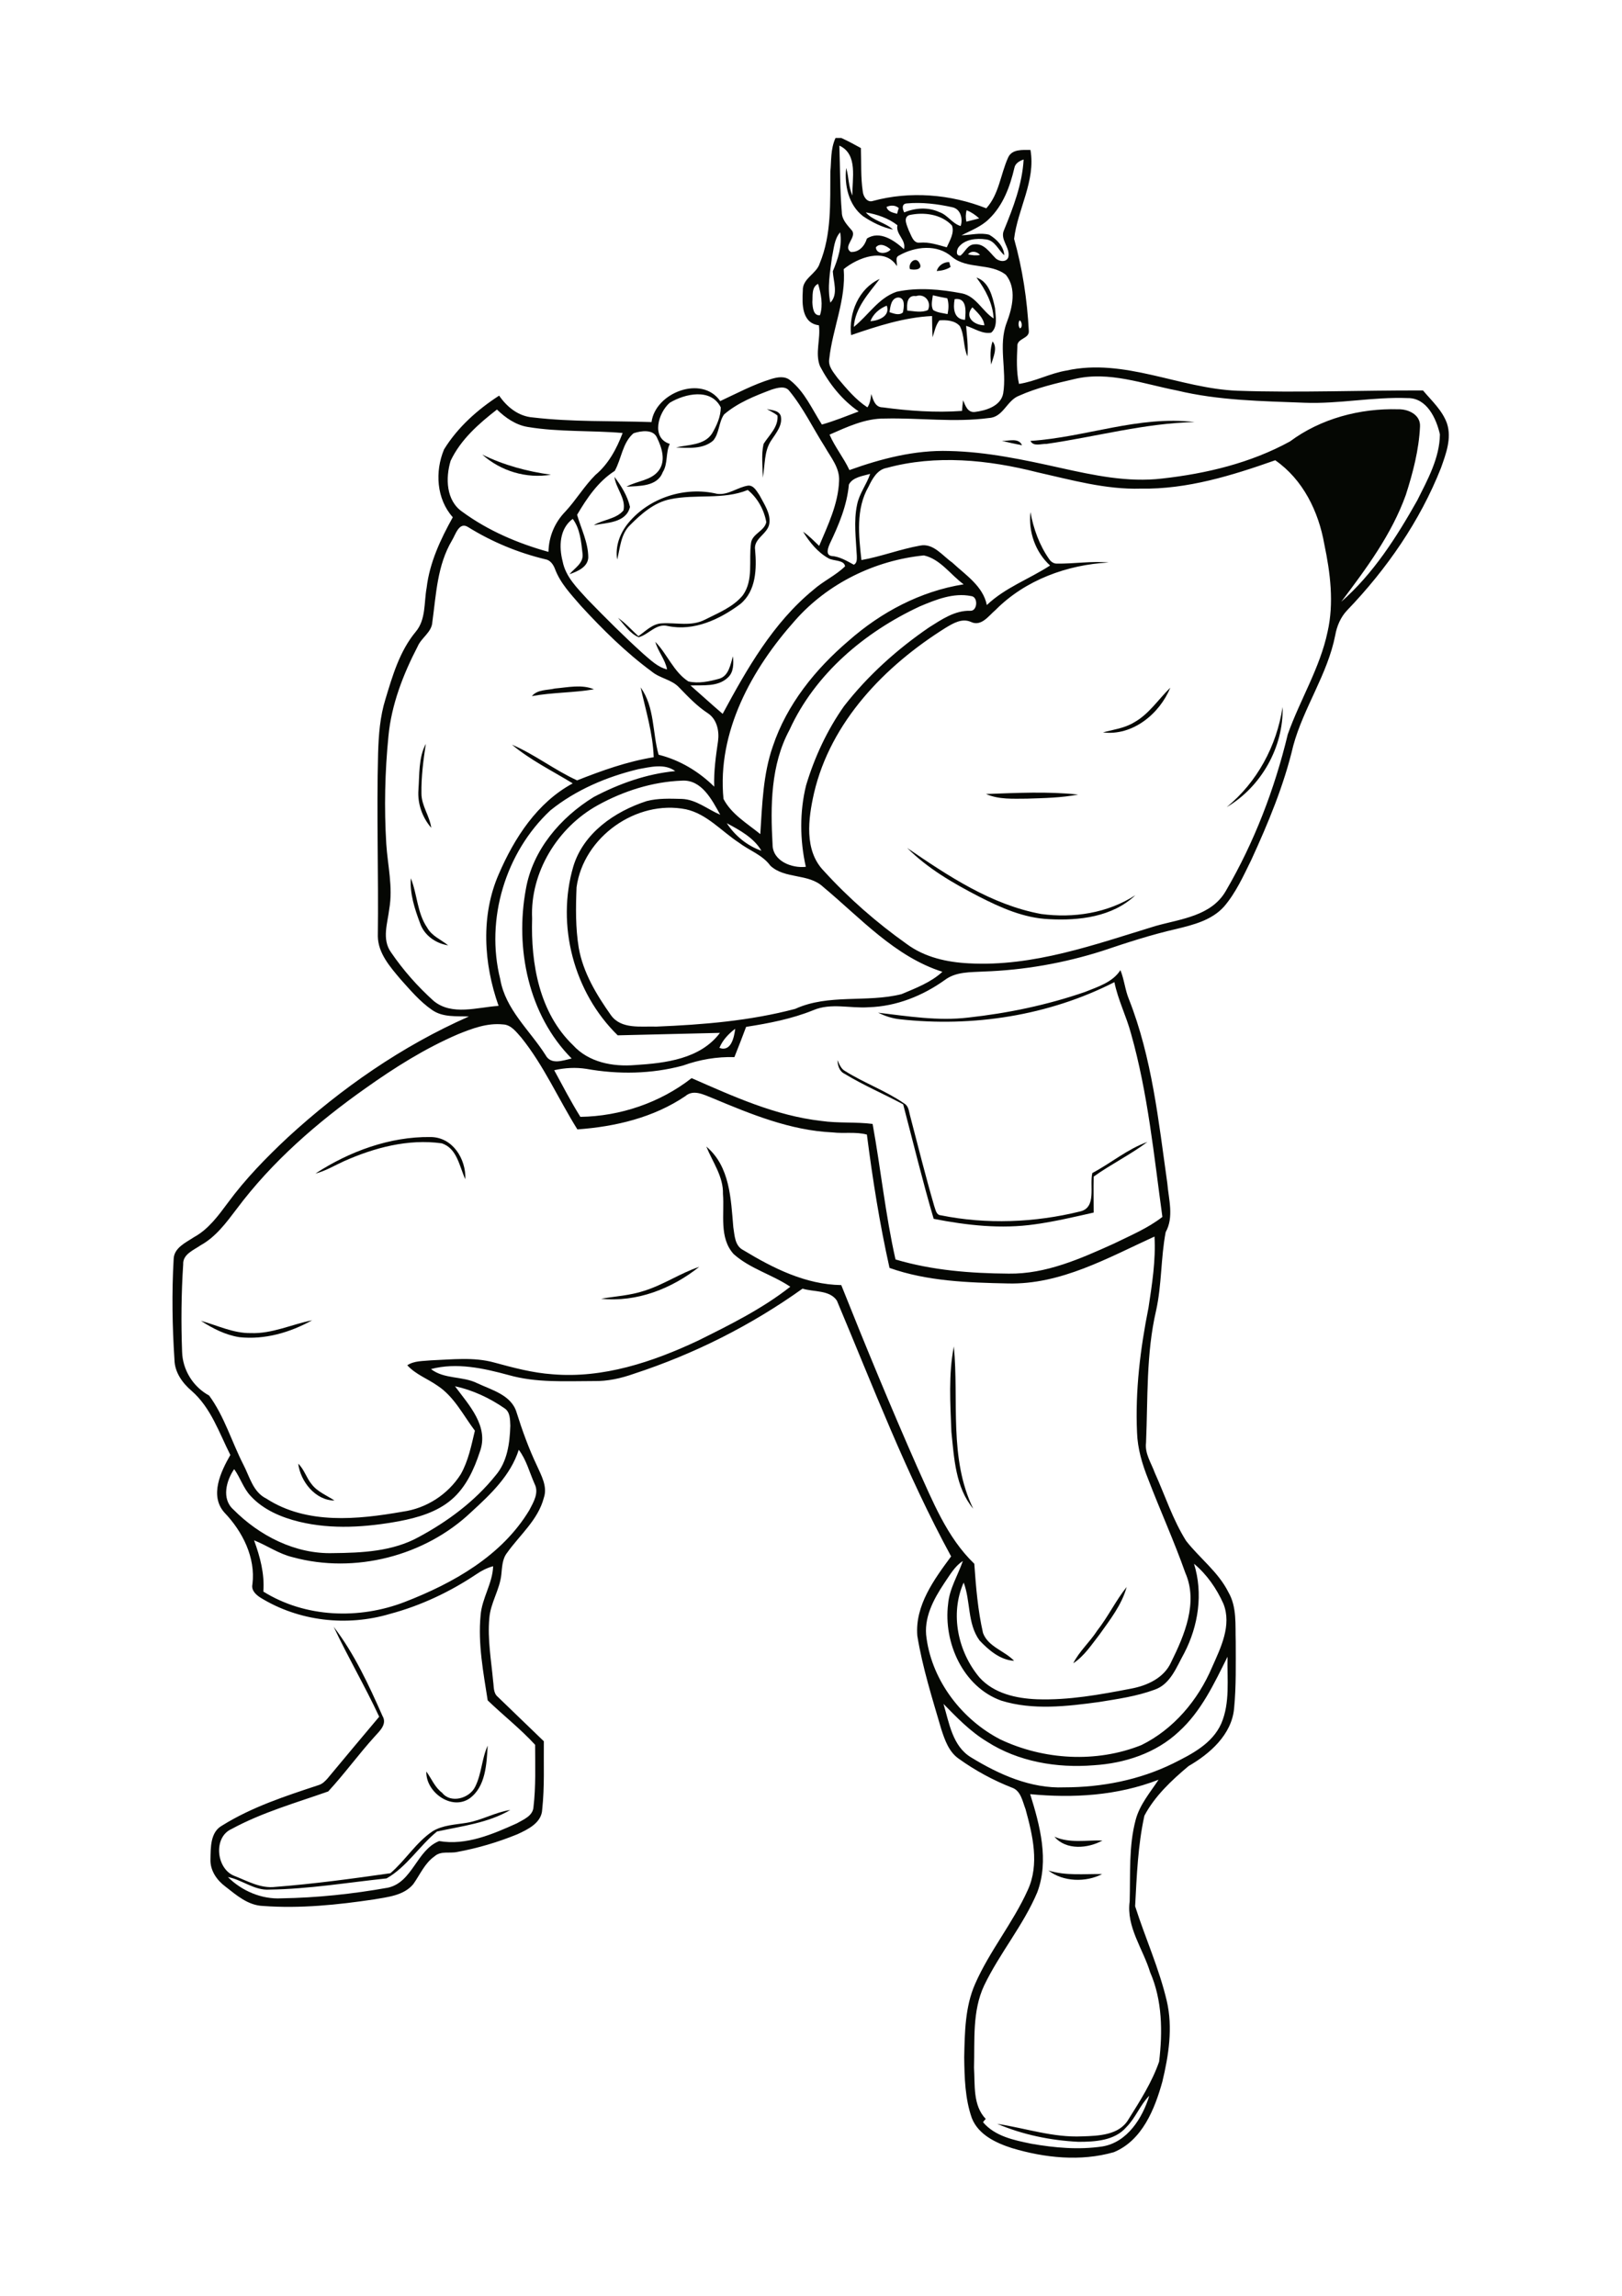<?xml version="1.0" encoding="utf-8"?>
<!-- Generator: Adobe Illustrator 21.0.2, SVG Export Plug-In . SVG Version: 6.00 Build 0)  -->
<svg version="1.1" id="Layer_1" xmlns="http://www.w3.org/2000/svg" xmlns:xlink="http://www.w3.org/1999/xlink" x="0px" y="0px"
	 viewBox="0 0 595 842" style="enable-background:new 0 0 595 842;" xml:space="preserve">
<style type="text/css">
	.st0{fill:#050703;}
</style>
<g>
	<g>
		<g>
			<path class="st0" d="M306.5,50.6h2.1c2.5,1.1,4.8,2.4,7.2,3.7c0.2,5.3-0.1,10.7,0.7,16c0.2,1.8,1.6,4.1,3.7,3.4
				c13.6-3.7,28.5-2.5,41.6,2.7c4.7-5.2,5.2-12.4,8-18.6c1.4-3.2,5.4-2.8,8.2-2.8c2,11.3-4.7,21.7-6,32.6c3.1,11,4.8,22.4,5.4,33.7
				c0.3,3-4.4,2.7-4.2,5.7c-0.2,4.6-0.4,9.3,0.6,13.8c6-0.9,11.4-3.9,17.4-4.9c21.3-4.7,41.6,6.6,62.7,7.4
				c22.7,0.8,45.4-0.2,68.1-0.1c3.2,3.8,7.1,7.3,8.8,12.1c1.8,5.5-0.4,11.2-2.2,16.3c-7.7,19.5-19.9,37.1-34.4,52.2
				c-2.4,2.5-3.8,5.8-4.4,9.2c-2.8,14.3-11.6,26.5-15.4,40.5c-3.4,14.5-9.2,28.4-15.4,41.9c-2.9,5.9-5.7,12.1-10,17.1
				c-4.5,5-11.3,6.7-17.5,8.2c-9.2,2.1-18.1,5-27,8c-14.1,4.5-28.8,7.1-43.6,7.6c-4.9,0.3-10.2,0-14.3,3.1
				c-8.1,5.8-17.8,9.7-27.9,10c-6.8,0.5-13.9-1.7-20.4,1.1c-7.9,3.2-16.3,4.8-24.6,6.1c-1.4,3.7-2.8,7.4-4.3,11.1
				c-6.4-0.2-12.8,0.9-18.9,3.1c-11.5,3.1-23.7,3.3-35.4,1.2c-3.9-0.6-7.9-0.4-11.8,0.5c3.1,5.7,6.1,11.5,9.6,17.1
				c14.6-0.2,29.3-5.2,40.8-14.2c15.3,6.7,30.8,13.8,47.6,15.7c6.2,0.9,12.6,0.3,18.8,1.1c3,16.5,4.7,33.3,8.4,49.7
				c13.4,4,27.6,5.1,41.5,5.2c13.7,0.2,26.4-5.5,38.6-11c6.1-3,12.4-5.6,17.8-9.8c-3.1-22.5-5.3-45.3-11.5-67.2
				c-1.7-6.4-4.8-12.4-6.1-18.9c-24.1,12.3-52,16.6-78.8,13.6c-2.8-0.3-5.4-1.2-7.9-2.4c10.9,1.3,22,3.1,33,1.8
				c14.6-1.6,29-4.6,42.9-9.4c4.7-1.9,10.1-3.5,13-8c1.4,3.4,1.7,7.2,3.1,10.6c8.5,21.5,10.9,44.8,14.1,67.5c0.5,6,2.5,12.4-0.6,18
				c-1.8,9.5-1.4,19.2-3.5,28.7c-3.7,15.9-3,32.3-3.7,48.5c-0.5,4,1.9,7.4,3.2,11c3.8,8.4,6.6,17.2,11.5,25
				c5,6.4,11.8,11.4,15.5,18.8c3.2,5.5,2.5,12,2.7,18.1c0,8.2,0.2,16.4-0.6,24.6c-0.9,9.6-8.9,16.6-16.7,21.1
				c-6.2,5.2-12.4,11-16.2,18.2c-2.4,10.9-2.8,22.1-3.4,33.2c3.7,11.6,8.8,22.8,11.6,34.7c2.3,9.8,0.7,20-1.6,29.6
				c-2.8,10.1-7.4,21.6-17.8,25.9c-12.2,3.5-25.4,2.1-37.4-1.5c-5.9-1.9-12.3-4.9-14.7-11c-2.5-7.1-2.7-14.8-2.8-22.3
				c0.2-9.1,0.3-18.5,4-26.9c5.3-12.1,13.9-22.4,19.3-34.4c4.4-9.5,1.8-20.2-0.8-29.7c-1.1-2.8-1.7-6.8-5-7.9
				c-6.9-2.7-13.5-6.3-19.5-10.6c-3.6-2.5-5.1-6.8-6.4-10.8c-3.3-11.3-6.9-22.6-8.8-34.3c-0.9-11.1,6.2-20.7,12.4-29.1
				c-16.4-30.1-28.6-62.2-41.9-93.8c-2.7-4-8.5-3.1-12.6-4.4c-18.9,13.5-39.8,24-61.8,31.2c-4.8,1.7-9.7,2.8-14.8,2.7
				c-10.4,0-21,0.7-31.2-2.2c-9.2-2.5-19.1-4.7-28.5-2.2c4.9,3.8,11.6,2.5,17,5.2c5.3,2.5,12.5,4.3,14.4,10.7
				c2.1,6.7,4.5,13.3,7.5,19.6c1.6,3.6,3.9,7.6,2.5,11.7c-2.1,8.1-8.8,13.6-13.5,20.2c-1.8,2.3-1.8,5.3-2.1,8
				c-0.6,5.6-4,10.4-4.4,16c-0.7,7.7,0.7,15.4,1.4,23.1c0.3,1.9,0,4.3,1.7,5.7c5.6,5.4,11.3,10.9,16.9,16.3
				c-0.1,8.3,0.3,16.7-0.6,25c-0.2,4.9-5.2,7.3-9.1,9.1c-7.1,2.9-14.5,5.1-22.1,6.5c-2.7,0.6-6-0.5-8.3,1.6
				c-3.6,2.5-5.3,6.7-7.8,10.2c-3.5,4.2-9.3,4.7-14.4,5.6c-13.4,2-27.1,3.4-40.7,2.4c-5.5-0.2-9.7-3.9-13.8-7.1
				c-3.1-2.3-5.6-5.8-5.5-9.9c0.1-4.4-0.1-10.1,4.3-12.5c10.9-6.8,23.2-10.8,35.3-14.8c1.4-0.4,2.4-1.4,3.3-2.4
				c6.3-7.6,12.7-15.2,19-22.7c-5.2-11.2-11.5-21.9-16.7-33c7.6,9.9,12.9,21.4,17.9,32.7c1.8,3-1,5.5-2.8,7.5
				c-5.9,6.5-11.1,13.7-17.1,20.2c-11.9,4.2-24.3,7.7-35.5,13.8c-6.7,3-5.6,14.4,0.9,17.1c4.9,1.9,9.8,4.8,15.3,4.1
				c14.1-1.1,28.1-3,42.1-5c5.5-4.7,9.4-11.3,15.5-15.4c3.8-2.3,8.3-2.4,12.5-3.1c5.5-0.9,10.5-3.9,16-4.7
				c-8.2,4.8-17.8,5.9-26.9,7.9c-6.5,5.3-11.1,13-18.5,17.2c-14.3,1.5-28.5,3.9-42.9,4.1c-5.6,0.4-10-3.6-15.3-4.6
				c5.1,5.1,12.4,8.2,19.6,7.8c13.1-0.2,26.2-1.6,39.1-3.9c9.1-2,10.5-13.8,18.8-17.1c9.9,1.7,19.6-2.5,28.5-6.5
				c2.4-1.4,5.9-2.7,6.1-6c0.9-7.5,0.6-15.2,0.6-22.8c-5.4-5.9-11.7-10.8-17.4-16.3c-1.6-10.3-3.6-20.7-2.6-31.2
				c0.5-6.3,4.4-11.7,4.6-18c-2.2,0.6-4.2,1.6-6.1,2.9c-9.7,6.5-20.5,11.6-31.8,14.6c-15.8,4.7-33.4,2.7-47.5-6
				c-1.7-1.1-3.4-2.7-2.9-4.9c1.2-9.8-3.6-19.3-10.3-26.3c-5.5-6.2-1.3-15,2.2-21.1c-4.1-8.1-7.1-17.3-14.2-23.5
				c-3.4-2.9-6.2-6.8-6.3-11.4c-0.8-12.3-1-24.6-0.3-36.9c0.1-4.2,4.5-6.1,7.5-8.1c5.3-2.9,8.9-7.9,12.4-12.6
				c6.4-8.7,14-16.5,21.9-23.9c19.7-18.1,42-33.6,66.5-44.4c-4.5-0.2-9.5,0.4-13.5-2.4c-4.5-3.1-8-7.3-11.6-11.3
				c-3.8-4.5-8.2-9.5-8.3-15.7c0.3-22.4-0.5-44.8,0.1-67.2c0.2-6.7,0.7-13.4,2.7-19.8c2.6-8.6,5.2-17.6,11.1-24.7
				c3.8-4.5,3-10.7,4-16.1c1.1-9.3,5.1-17.8,9.6-25.9c-6-6.7-6.6-16.8-3.2-24.9c5-8.1,12.3-14.6,20.2-19.7c2.9,4.2,7.1,7.6,12.4,8
				c14.4,1.7,29,1.2,43.5,1.7c1.4-10.8,18.5-17.4,25.2-7.7c6.2-2.9,12.2-6.1,18.7-8.1c2.3-0.7,5-1.2,7,0.5c5.3,4.2,8,10.6,11.6,16.2
				c4.6-1.3,9-3.1,13.5-4.8c-6.1-4.2-10.8-10.1-14.2-16.6c-1.9-4.8,0.3-10-0.4-15c-6.3-0.8-6.2-7.8-5.9-12.7c-0.2-4.5,5-6.1,6.2-10
				c4.4-10.6,3.8-22.4,3.9-33.7C305,59.2,304.6,54.7,306.5,50.6z M307.9,53.4c0.3,8.1,0.2,16.3,0.9,24.4c0,2.7,1.9,4.6,3.5,6.5
				c2.5,2.5-3.4,6-0.2,8.1c3,0.2,5.1-2.2,5.9-4.9c4.7-3.1,10.1,0.7,13.6,3.9c0.9-3.5-3.1-5.4-2.4-8.8c-3.3-2.6-7.5-4-11.6-4.7
				c2.7,3.1,7,3.6,10,6.3c-4-0.8-7.7-2.7-11-4.9c-5.3-4.1-6.9-11.3-6.2-17.7c1,3.3,0.8,6.9,2.3,10.1
				C312.5,65.7,314.9,56.6,307.9,53.4z M372.1,61.6c-1.6,6.8-4.1,13.7-9.3,18.7c-2.8,2.8-6.6,4.2-10.1,6c3.4-0.1,6.9-1.1,10.2-0.2
				c2.7,1.6,5.3,4.2,5.5,7.5c-2.2-1.9-3.4-5.4-6.7-5.8c-3.5-0.5-7.8-0.1-10.1,2.9c-0.7,1-1.1,3.3,0.8,3c1.7-1.4,2.6-4.1,5.2-4.1
				c3.4-0.3,5.4,2.9,7.5,5c1.2,1.3,4.1,1.8,4.8-0.3c0.8-3.5-3.2-6.4-1.6-9.9c3.4-8.3,6.7-16.9,7.2-25.9
				C374,59,372.4,59.9,372.1,61.6z M332.7,74.6c-2,0.1-1.7,2-1,3.3c4.1-1.7,8.8-2,12.9-0.1c3,1,4.7,4.2,7.8,5.1
				c0.9-2.6,0-6.3-3.1-6.9C343.9,74.8,338.2,74.1,332.7,74.6z M325.2,75.9c0.5,1.8,2.4,2.1,3.9,2.5c0.1-0.5,0.4-1.6,0.6-2.1
				C328.4,75.2,326.7,75.2,325.2,75.9z M354.6,77.1c-0.4,1.4-0.4,2.8-0.1,4.2c1.6-0.4,3.1-0.8,4.7-1.2
				C357.8,78.8,356.3,77.8,354.6,77.1z M333.5,78.9c-2.4,1-0.7,3.9-0.1,5.7c0.9,1.7,1.6,4.7,4,4.4c3.4-0.3,6.6,0.8,9.9,1.7
				c1.1-2.5,2.9-5.3,1.9-8C345.3,78.5,338.8,77.7,333.5,78.9z M305.2,94.3c-0.7,5.5-1.8,11.2-0.6,16.7c3-3.1,1.1-7.7,0.9-11.5
				c1.9-4.5,3.5-9.4,2.7-14.3C306,87.7,305.9,91.2,305.2,94.3z M321.3,90.7c0.1,2.7,4.1,2.5,5.4,0.8
				C325.3,90.2,322.8,88.9,321.3,90.7z M329.8,93.7c-1.6,0.7-0.6,2.6-0.8,3.9c-4.4-7.1-14.5-3-19.5,1.1c0.9,11.2-4.1,21.8-5.3,32.9
				c-0.5,2.8,1.6,5,3.1,7.1c3.3,3.9,6.6,7.9,10.9,10.7c1-1.5,1.2-3.2,1.4-4.9c0.7,2.1,1.4,4.9,4.2,4.9c9.6,1.3,19.4,2,29.1,1.3
				c0.1-1.3,0.2-2.6,0.4-3.9c0.8,1.9,1.6,4.5,4.2,4.3c4.1-0.5,9.6-2.1,10.5-6.8c1.4-8.6-1.9-17.6,1.3-26c2.1-5.5,3.7-12.5-0.3-17.5
				c-5.7-4.5-14.1-1.9-19.8-6.6C343.8,89.4,335.6,90.4,329.8,93.7z M355.1,93.3c1.4,0.3,2.9,0.5,4.4,0.2
				C358.4,92.2,356.3,91.8,355.1,93.3z M298,110.8c0.1,1.8,0.3,5.1,2.8,4.8c1.2-3.8,0.4-7.8-0.7-11.5
				C297.6,105.3,298.2,108.6,298,110.8z M374,117.5c-0.5,0.8-0.5,2.1,0.1,2.9C375.2,120.3,374.9,117.7,374,117.5z M394.2,139
				c-6.9,1.6-13.8,3.2-20.3,6.1c-4.6,1.7-5.8,7.9-11.1,8.2c-12.7,1.7-25.5-0.1-38.2,0.2c-7.2-0.1-13.9,3.1-20.3,5.9
				c2,4.6,5.2,8.5,7.3,13c11.7-4.2,24-7.4,36.6-7c13.8,0.3,27.3,3.2,40.8,6.2c12.2,2.7,24.7,5.4,37.3,3.9
				c16.2-1.8,32.5-5.7,46.9-13.6c11.3-8.4,25.7-12.2,39.7-11.8c3.7-0.1,8.3,2,8,6.4c-0.4,8.5-2.6,16.9-5.2,25
				c-5.2,14.5-14.5,27-23.7,39.2c11.7-10.2,20.3-23.7,27.9-37.2c3.8-7.6,8.2-15.5,8.3-24.2c-1.3-5.8-4.8-13.4-11.8-13.3
				c-12.7-0.5-25.2,2.2-37.9,1.7c-15.6-0.6-31.5-0.8-46.8-4.5C419.3,140.8,406.8,136,394.2,139z M283,142.9
				c-6.1,2.3-12.4,4.8-17.4,9.1c-2,2.9-1.7,6.9-4,9.6c-3.7,3.2-9.1,2.7-13.6,2.5c4.5-1.1,10.3-0.7,13.2-5.1c1.7-2.9,3.2-6.2,3.2-9.6
				c-3.6-7.2-13.2-5-18.7-1.7c-4.2,3.6-7,12.9,0,15.1c-1.6,3.3-0.6,7.2-2.6,10.4c-2,5.3-8.6,5-13.3,5.3c3.9-2.2,9.1-2.2,11.9-6
				c2.6-3.6,1.1-8.3-0.7-12c-1.4-3.2-5.9-2.5-8.6-1.6c-4.1,3.5-4.4,9.4-6.9,13.8c-6.1,3.9-10.2,10-13.8,16.1
				c1.5,5.2,4.1,10.2,4.1,15.7c-0.2,3.5-4,5.1-6.9,6.1c1.9-2.3,5.2-4,4.8-7.5c-0.5-4.4-0.9-9.2-3.6-12.8c-4.9,3.6-5.1,10.2-3.7,15.6
				c1.1,5.7,5.4,9.8,9.1,13.9c6.7,6.9,13.5,13.7,20.6,20.1c2.6,2.2,5.2,4.8,8.6,5.6c-0.7-3.7-3.3-6.5-4.3-10.1
				c4.4,4.5,6.7,11,12.1,14.5c3.7,0.9,7.8,0,11.4-1c3.5-1.1,4-5.2,5-8.2c0.2,2.7,0.3,5.8-1.9,7.8c-3.7,3.5-9.1,2.7-13.7,2.9
				c3.9,3.4,7.8,7,11.8,10.4c8.9-16.5,18.5-33.4,33.3-45.5c3.6-3.2,8.1-5.2,11.6-8.6c-0.3-2.4-4.2-1.9-6-2.9c-4-2.2-7-5.9-9.4-9.8
				c2.2,1.5,4,3.4,5.9,5.2c3.2-7.6,7-15.4,7.3-23.8c0.3-4.8-3-8.6-5.2-12.5c-4.4-6.9-7.9-14.3-13.1-20.6
				C288,141.4,285.2,142.2,283,142.9z M182.3,150.2c-6.7,5.2-13.3,11-17,18.8c-1.9,6.3-1.7,14.6,4.3,18.7
				c9.4,6.9,20.4,11.6,31.6,14.7c0.1-5.6,2.3-10.8,6.2-14.8c3.9-4.2,6.9-9.3,11-13.4c4.8-4,7.8-9.6,10-15.4
				c-11.6-1-23.2-0.3-34.7-2.2C189.2,155.9,185.4,153.2,182.3,150.2z M325.3,171.6c-3.5,0.6-5.3,4-6.7,6.9c-4.7,8.1-3.6,18-2.6,26.9
				c7.3-1.3,14.2-4,21.5-5.3c4.9-1,8.2,3.7,11.8,6.2c4.8,4.5,11.3,8.6,12.7,15.6c6.7-6.4,15.5-9.5,23.2-14.5
				c-5.4-4.9-8-12.4-7.2-19.6c1.1,6.1,3.3,12.2,6.9,17.3c0.6,0.9,1.6,1.6,2.7,1.6c6.4,0.1,12.7-1,19.1-0.4
				c-15.2,0.8-30.6,6.4-41.5,17.4c-2.5,2.1-5.2,6.2-9,4.4c-3.3-1.5-6.6,0.5-9.4,2.2c-22.2,13.9-42.1,34.4-48.2,60.6
				c-2.1,9.3-3.7,21,3.6,28.5c9.1,10,19.4,19,30.4,26.8c6.6,4.9,14.8,6.7,22.8,7.1c23.7,1.3,46.2-6.9,68.5-13.7
				c9.2-2.6,20.5-3.6,25.8-12.9c10.4-17.8,17.9-37.4,22.7-57.4c4.5-12.7,11.8-24.3,14.6-37.6c2.4-10.6,1-21.6-1.2-32.1
				c-2.1-12-7.8-23.7-18-30.8c-15.9,5.6-32.3,10.7-49.3,10.4c-12.9,0.4-25.5-3.2-38-6C362.4,168.6,343.3,166.7,325.3,171.6z
				 M311.4,177.7c-0.7,7.7-3.7,14.8-7,21.7c-0.6,1.4-1.7,4.1,0.6,4.5c3,0.2,5.6,1.8,8.2,3.2c1.3-0.6,1.1-2.2,1.1-3.3
				c-0.3-6.2-1.2-12.6,0.1-18.7c0.8-4.1,3.5-7.4,4.8-11.3C316.4,174.6,312.8,175,311.4,177.7z M165.8,198.2
				c-5.4,9.1-5.8,19.7-7.2,29.9c-0.2,3.8-4,5.7-5.4,9c-5.3,10.2-9.6,21.3-10.7,32.8c-1.3,13.1-1.6,26.4-0.8,39.6
				c0.5,7.9,2.5,15.8,1.1,23.8c-0.6,5.2-2.8,11.1,0.6,15.9c4.5,6.6,9.8,12.6,15.7,17.9c6.7,5.5,16,2.3,23.8,1.8
				c-5.5-15.5-6.6-33.2,0.1-48.4c5.7-13.2,14.1-26.2,27.1-33.2c-7.5-4.6-15.5-8.5-22.3-14.2c8.4,3.6,15.6,9.3,23.9,13.1
				c9.1-3.6,18.3-6.9,28.1-8.5c-0.3-8.7-2.9-17.1-4.8-25.6c5.2,7.2,4.3,16.6,6.6,24.7c7.7,1.9,14.7,6.1,20.4,11.7
				c-0.2-5.6,0.6-11.2,1.4-16.7c0.5-3.7-0.4-8-3.7-10.2c-4-2.6-7.3-6.1-10.6-9.5c-2.7-2.9-7-3.3-10-5.8c-9.5-7-18-15.4-26-24.1
				c-3.6-4.2-7.5-8.2-9.5-13.5c-0.6-1.6-1.7-3.3-3.6-3.6c-10-2.4-19.6-6.4-28.3-11.8C168.4,191.2,167.1,196.1,165.8,198.2z
				 M291.7,227.5c-15.9,17.8-28.7,40.9-26.3,65.5c2.9,5.6,8.7,9,13.5,12.9c0.7-10.8,1-21.9,4.6-32.2c5.1-15.3,15.6-28.3,27.8-38.7
				c11.9-10.5,26.4-18.2,42.2-20.7c-4.8-3.5-8.6-9.3-14.6-10.6C321,205.5,303.7,213.9,291.7,227.5z M337.4,222.4
				c-20.2,9.4-38.4,24.7-47.8,45.3c-6.9,12.8-7,27.9-6.2,42c0,6.1,7.1,8.8,12.2,8.2c-2.2-9.8-2.3-20.2,0.1-29.9
				c3.1-10.3,7.7-20.2,13.9-29c8.7-11.2,19.5-20.9,31.2-28.9c4.6-2.9,9.5-6.3,15.2-6.1c2.6,0.1,2.9-5.2,0.2-5.4
				C349.8,217.3,343.3,219.9,337.4,222.4z M234.1,282.1c-11.6,2.8-22.9,7.6-32.2,15.1c-16.5,15.4-23.9,40-18.4,61.9
				c1.9,11.1,10.8,18.7,16.6,27.8c2,3.8,6.4,2,9.6,1.3c-15.9-16-20.8-40.4-16.8-62.1c2.5-14.4,12.7-26.3,24.9-33.8
				c9.3-4.9,19.4-8.5,29.9-9.5C243.8,279.9,238.5,281.3,234.1,282.1z M219.3,295.3c-14.7,8.1-24.9,24.6-24.1,41.6
				c-0.5,16.5,2.6,34.5,15,46.4c5.7,6.3,14.6,8,22.8,7.3c11.1-0.7,23.9-2.2,31.1-11.8c-12.5,0.3-25,0.6-37.5,0.9
				c-16.1-15.7-22.6-40.4-16.3-61.9c3.7-12.3,15.2-20.2,26.9-24c4.2-1.1,8.6-0.9,12.9-0.8c5.3,0.2,9.4,3.8,14.1,5.8
				c-3-5.4-6.8-13-14.1-12.5C239.4,286.7,228.7,290.1,219.3,295.3z M211.5,325.4c-0.3,7.4-0.4,14.9,0.8,22.2
				c1.6,9.1,6.5,17.2,11.8,24.7c3.8,5.3,11,4,16.7,4.2c17.1-0.7,34.3-2.1,50.9-6.5c12.3-5.6,26.2-2.2,39-5.4
				c5.2-2.2,10.8-4.3,15-8.2c-17.5-5.6-30-19.7-43.7-31.1c-5.4-5.1-14-2.8-19.4-7.8c-2.9-4-7.8-5.6-11.6-8.5
				c-6.4-4.2-11.7-10.5-19.4-12.2C233.4,293.2,214,307,211.5,325.4z M266.6,301.9c3,4.6,7.5,8.3,12.7,10.1
				C276.6,307.3,271.3,304.4,266.6,301.9z M168,379.3c-12.1,5.2-23.2,12.2-33.9,19.8c-17.7,12.5-34.3,26.9-47.3,44.3
				c-3.8,5-7.6,10.2-13.2,13.3c-2.6,1.8-6.6,3.3-6.4,7c-0.7,10.7-0.8,21.4-0.4,32.1c0.2,6.6,4,12.8,9.9,16c5.6,7.6,8.3,17,12.6,25.4
				c2.3,4.4,3.5,10,8.4,12.4c14.8,9.6,33.5,7.7,50,4.8c8.7-1.2,16.6-6.3,21.3-13.7c2.8-4.9,3.9-10.6,5.2-16
				c-4.3-5.7-7.6-12.5-13.7-16.5c-3.7-2.6-8-4.1-11.1-7.5c2.6-1.7,5.8-1.5,8.7-1.8c7.7-0.3,15.6-1.3,23.2,0.8
				c7,1.9,14.1,3.8,21.3,4.3c18.6,1.6,36.8-4.5,53.4-12.3c11.7-5.8,23.6-11.7,33.9-19.8c-6.7-4.5-14.8-6.6-20.8-12
				c-5.4-6-3.3-14.7-3.9-22c0.2-6.4-3.8-11.7-6.1-17.4c8.7,7.3,9,19.2,9.9,29.6c0.5,3,0.5,6.8,3.7,8.4c10.9,6.6,22.8,12.6,35.9,12.8
				c8.9,22.3,18.1,44.6,27.8,66.6c5.7,12.5,10.9,25.9,21,35.6c0.6,8.5,1.3,17.1,3.2,25.4c1.9,5.1,7.9,6.5,11.4,10.2
				c-5.1-0.3-9.3-3.9-12.7-7.5c-4.5-6.2-3.2-14.4-5.8-21.2c-5.1,11.5-2.1,25.4,5.8,34.8c5.3,5.9,13.5,7.7,21.1,8
				c11.6,0.4,23.1-1.7,34.5-3.9c5.9-1.1,12.1-3.9,14.7-9.7c4.9-9.9,10-21.9,5.2-32.8c-4.1-11.6-9.2-22.8-13.6-34.3
				c-2.2-5.5-3.9-11.2-4.1-17.1c-0.7-15.4,1.2-30.8,4.2-45.8c1.3-8.6,2.7-17.3,2.2-26.1c-17.1,7.8-34.4,17.7-53.8,17.2
				c-14.6-0.3-29.6-0.8-43.4-5.7c-3.6-16.1-6.2-32.5-8.3-48.9c-4.1-1.1-8.4-0.3-12.6-0.8c-15.5-0.7-30-6.7-44.1-12.6
				c-3.1-1.2-6.9-3.3-9.9-0.7c-11.7,7.9-25.7,11.2-39.6,12.2c-7-11.2-12.3-23.4-20.6-33.7c-1.8-2-3.7-4.7-6.7-4.8
				C178.7,375.1,173.2,377.2,168,379.3z M263.9,384.3c4.3,1.6,5.4-3.9,5.8-7C267.3,379.1,265.1,381.4,263.9,384.3z M166.9,508.4
				c5.1,6.9,12.6,14.7,9.1,24.1c-2.1,6.4-5.1,13-10.4,17.5c-5.4,4.6-12.4,6.6-19.2,7.9c-12,2.2-24.6,3.1-36.6,0.2
				c-6.6-1.6-13.2-4.4-17.8-9.4c-2.7-2.8-3.8-6.7-6.1-9.9c-2.9,4.2-4.7,10.9-0.3,14.8c9.5,9.6,22.7,16.4,36.5,16
				c10.7-0.1,21.9-0.6,31.5-5.9c10.6-5.7,20.6-13.1,28.2-22.6c4.3-5,5.2-11.8,5.4-18.2c-0.1-2.2,0-5-2.1-6.4
				C179.6,512.7,173.4,509.8,166.9,508.4z M190.3,531.7c-3,9.4-10.3,16.3-17.4,22.8c-17,16.2-42.8,22.8-65.5,16.6
				c-5.1-1.2-9.4-4.3-14.2-6.2c2.2,6,3.9,12.3,3.4,18.8c15.4,9.6,35.1,10.3,51.9,3.8c17.8-6.9,35.6-16.9,45.7-33.7
				c1.5-2.9,3.6-6.3,1.9-9.6C194.2,539.9,193.1,535.4,190.3,531.7z M346.4,580.6c-4,6-7.7,12.9-6.5,20.3c2.2,15.8,13.1,29.8,27,37
				c16,7.6,35.3,8.7,51.8,2.1c11.8-5.8,20.8-16.5,25.9-28.5c3.2-7.2,7.3-15.4,4.2-23.3c-2.5-5.6-6.1-10.8-10.8-14.7
				c3.4,10.9,1.6,22.8-3.6,32.8c-2.8,5-5,11.4-10.9,13.4c-6.5,2.4-13.5,3.4-20.3,4.5c-11.8,1.6-24.3,3.1-35.9-0.5
				c-14-5-21.3-21.3-19.5-35.5c0.5-5.6,3.6-10.5,5.4-15.7C350.2,574.4,348.4,577.7,346.4,580.6z M432.4,635.1
				c-8.4,7.9-19.9,11.6-31.2,12.3c-13.5,1.1-27.7-1.3-39.2-8.7c-6.1-3.7-11-8.8-15.9-13.8c2.1,7,3.3,15.5,10.1,19.6
				c10.3,6.3,21.9,11.5,34.2,11c13.8,0,27.6-2.7,40-8.8c6.8-3.4,14.3-7.2,17.6-14.6c3.3-7.7,2.1-16.3,2.3-24.5
				C445.4,617.4,440.7,627.6,432.4,635.1z M377.9,658c3.6,11.5,7,24.3,2.6,36c-5.1,12.1-13.8,22.3-19.5,34.2
				c-4.4,9.4-3.4,20-3.7,30.1c0.4,6.3-0.5,13.8,4.3,18.8c-0.3,0.3-0.8,0.9-1,1.2c4.4,5.2,11.4,6.6,17.7,7.9c8.6,1.5,17.4,2.3,26.1,1
				c9.1-1.5,14.7-10.4,17.2-18.6c-3.4,3.4-5,8.1-8.4,11.5c-4.3,5-11.5,5.4-17.6,5.4c-10.2-0.5-20.4-2.6-29.8-6.6
				c10.4,1.6,20.5,5.1,31.2,4.6c6-0.2,13.6-0.4,17-6.3c4.2-6.7,8.6-13.6,11.2-21.1c1.3-10.9,1.2-22.5-3.3-32.8
				c-2.6-8.6-8.8-16.6-7.5-26c0.3-10-0.4-20.2,2.2-29.9c1.5-5.6,5.3-10,8.4-14.7C409.8,658.6,393.6,659.5,377.9,658z"/>
		</g>
		<path class="st0" d="M333.8,98.7c-0.8-2.3,2.2-4.9,3.5-2.2C338.7,99,335.4,99.1,333.8,98.7z"/>
		<path class="st0" d="M343.6,99.4c0.6-2,2.5-3.3,4.6-3.3c0.1,0.5,0.4,1.4,0.5,1.8C347.2,98.9,345.4,99.3,343.6,99.4z"/>
		<g>
			<path class="st0" d="M358.2,101.8c4.6,1.5,5.9,7,6.8,11.2c0.2,2.9,1.1,6.9-1.4,9c-3.2,0.6-6.2-1.6-9.2-2.5
				c0.3,3.7,0.8,7.5,0.5,11.2c-1.6-3.5-1-7.7-2.8-11.1c-1.8-2.1-5-2.3-7.5-2.1c-1.4,1.8-1.8,4.1-2.5,6.2c-0.1-2.6-0.2-5.2-0.2-7.8
				c-10.3,0.5-20,3.7-29.7,7c-0.9-8.1,2.8-17.1,10.5-20.6c-4,5.3-9,10.5-9.5,17.6c5.3-4.2,9-10.6,15.7-12.9c7.9-1.7,16.1-0.9,24,0.6
				c5.2,1.1,7.4,6.5,11.6,9.2C364.2,111.3,361.5,106.2,358.2,101.8z M332.8,113.9c2.5,0.2,5.3,0.9,7.6-0.2c1.4-2.9-1.1-6.2-4.4-5.1
				C332.7,108.1,332.6,111.6,332.8,113.9z M342.3,113.7c1.6,1,3.5,1.1,5.3,1.5c0.4-1.9,0.5-3.9-0.1-5.8c-1.8-0.3-3.6-0.7-5.3-1.1
				C342,110,341.4,112,342.3,113.7z M326.3,114.5c1.6,0.5,3.5,1.3,4.9,0.1c0.4-1.8,1-5.4-1.7-5.5
				C326.9,109.3,326.6,112.4,326.3,114.5z M350.2,109.7c-0.6,3.2-0.4,7.4,3.8,7.6C354.3,114.3,354.8,109,350.2,109.7z M319.3,117.8
				c3.1-0.2,7.3-1.9,6-5.7C322.7,113.1,320.3,115.1,319.3,117.8z M356.7,112.7c-3.1,3.6,0.7,6.6,4.4,6.6
				C360.8,116.5,358.5,114.6,356.7,112.7z"/>
		</g>
		<path class="st0" d="M364.1,125.2c2,2.4,0.2,5.8-0.5,8.5C363.2,130.8,363.2,127.9,364.1,125.2z"/>
		<path class="st0" d="M281.3,150c1.8,0.5,4.3,0.4,5.1,2.5c0.8,3.4-1.7,6.3-3.4,8.9c-2.8,4-2.3,9.2-3.2,13.8c0-4.1-0.6-8.4,0.3-12.4
			c2-3.2,5.5-6.2,5.1-10.4C284,151.4,282.6,150.8,281.3,150z"/>
		<path class="st0" d="M378,161.7c20.2-1.3,39.8-9.4,60.2-6.9c-18.4,0.4-36.2,5.4-54.3,8C382,162.7,379.1,163.9,378,161.7z"/>
		<path class="st0" d="M367.5,161.7c2.4,0.1,6.2-1.3,7.4,1.6C372.4,162.8,370,162.3,367.5,161.7z"/>
		<path class="st0" d="M176.9,166.7c7.9,3.9,16.5,6.2,25.2,7.4C193.1,175.6,183.7,172.8,176.9,166.7z"/>
		<path class="st0" d="M225.4,174.9c2.5,3.3,4.8,7,5.7,11c-1.4,5.9-8.6,5.8-13.3,6.7c3.5-2.1,8.2-2.2,10.9-5.4
			C229.7,182.8,225.9,179.1,225.4,174.9z"/>
		<path class="st0" d="M263,181.1c4.1,0.6,7.5-2.4,11.4-3c2.1-0.2,3.2,2.1,4.2,3.5c1.7,3.3,4.2,6.7,3.6,10.5s-5.9,5.4-5.2,9.6
			c0.6,6.8,0.4,15-5.4,19.8c-7.5,5.6-17,10.1-26.6,8.1c-4.3-1.1-7,3.1-10.7,4.1c-3.2-1.3-5.3-4.6-7.6-7.1c2.8,1.9,5,4.5,7.5,6.7
			c2.7-1.9,5.2-4.6,8.7-4.7c5.2-0.3,10.7,1.2,15.6-1.3c4.9-2.5,10.4-4.6,14-9c4-5.6,2.1-12.8,3-19.2c0.5-3.4,4.9-4.3,5.6-7.6
			c-0.8-4.5-3.2-8.9-6.8-11.8c-9.1,3.7-19.1,1.4-28.5,3.4c-5.9,1.2-10.6,5.4-14.7,9.5c-3.4,3.3-3.6,8.3-4.7,12.6
			c-0.8-4.8,1-9.6,4-13.3C238.1,182.5,251.3,178.3,263,181.1z"/>
		<path class="st0" d="M203.6,252.5c4.7-0.4,9.8-1.6,14.3,0.3c-7.5,1.3-15.2,1.1-22.8,2.5C197.2,252.8,200.7,253.2,203.6,252.5z"/>
		<path class="st0" d="M415.9,265c5.5-3,9-8.5,13.4-12.8c-3.9,9.6-13.9,17.8-24.7,16.4C408.3,267.6,412.4,267.1,415.9,265z"/>
		<path class="st0" d="M450,296c11.2-9.2,18.3-22.4,20.5-36.7C470.9,274,462.6,288.6,450,296z"/>
		<path class="st0" d="M153.5,289.6c0.4-5.6,0-11.7,2.7-16.8c-0.9,6-1.7,12.1-1.6,18.2c0,4.5,3,8.2,3.6,12.6
			C154.9,299.8,153.1,294.7,153.5,289.6z"/>
		<path class="st0" d="M400,289.7"/>
		<path class="st0" d="M361.7,291.2c11.2-0.4,22.6-1,33.8,0.2c-6.2,1.2-12.5,1.3-18.8,1.5C371.7,292.9,366.5,293.3,361.7,291.2z"/>
		<path class="st0" d="M332.8,311c15.1,10.3,30.8,20.8,49.1,24.2c11.9,1.6,24.4-0.3,34.6-6.9c-8.4,8-20.7,9.4-31.7,8.8
			c-9.2-0.4-17.7-4.2-25.7-8.3C349.6,323.9,340.3,318.5,332.8,311z"/>
		<path class="st0" d="M150.7,322.1c2.4,5.9,2.3,12.7,6,18.1c1.7,3.1,5.1,4.4,7.7,6.5c-4.6-0.7-8.8-3.7-10.3-8.1
			C152.1,333.3,150.3,327.7,150.7,322.1z"/>
		<path class="st0" d="M308.2,384.4"/>
		<path class="st0" d="M307.2,388.8c0.7,1.5,1.3,3.2,2.8,4c7,4.4,14.9,7.2,21.7,11.9c1.6,0.9,1.7,2.8,2.1,4.3
			c2.9,11.1,5.7,22.3,8.9,33.3c0.5,1.3,0.7,3.3,2.4,3.4c16.8,3.4,34.4,2.7,51.1-1.4c6.2-1.4,3.4-9.5,4.5-14.1
			c6.8-3.6,12.9-8.8,20.2-11.4c-6.1,4.6-13.4,8.2-19.7,12.7c-0.1,4.4,0,8.8,0,13.2c-7.1,1.6-14.3,3.3-21.5,4.3
			c-12.4,1.8-25,0.4-37.2-2c-4.1-13.9-7.5-28-11.2-42c-7.1-3.8-14.6-7-21.5-11.2C307.9,392.9,307.3,390.8,307.2,388.8z"/>
		<path class="st0" d="M115.7,430.4c12.4-8.1,27.3-13.6,42.2-13.4c8.1,0,13.1,8,12.8,15.5c-2.2-4.7-3-11.4-8.7-13.2
			c-12.3-1.7-24.7,1.6-35.9,6.6C122.6,427.5,119.3,429.5,115.7,430.4z"/>
		<path class="st0" d="M236.3,473.4c7.1-2.2,13.3-6.5,20.2-8.8c-10,8-23,13.1-36,11.7C225.8,475.4,231.2,475.1,236.3,473.4z"/>
		<path class="st0" d="M92,488.9c7.8,0.3,15-3.2,22.5-4.7c-8.1,4.5-17.4,7.2-26.7,6.2c-5.1-0.8-9.8-3.2-14.1-6
			C79.8,486.1,85.6,489,92,488.9z"/>
		<path class="st0" d="M349,525.1c-0.4-10.4-1.1-21,0.9-31.3c1.9,19.8-1.9,41,7.1,59.5C350.5,545.5,350,534.8,349,525.1z"/>
		<path class="st0" d="M109.4,536.8c2.2,2.1,3,5.2,4.9,7.5c2.1,2.8,5.5,4.1,8.4,6C115.7,550.3,110.2,543.3,109.4,536.8z"/>
		<path class="st0" d="M402.5,598c4-5.1,6.8-11,10.8-16c-1.8,6.6-6.1,12-10,17.5c-2.9,3.7-5.6,7.9-9.6,10.5
			C395.9,605.6,399.8,602.2,402.5,598z"/>
		<path class="st0" d="M174.3,655.3c2.4-4.8,2.4-10.3,4.6-15.1c-0.4,6.7-0.7,15.1-6.7,19.4c-6.7,4.5-16.1-2.5-15.8-9.9
			c1.9,2.6,3.1,5.8,5.8,7.8C165.3,661.5,172.2,659.6,174.3,655.3z"/>
		<path class="st0" d="M386.8,673.6c5.6,2.5,11.7,1.2,17.6,1.4C399.2,677.9,391.1,678.7,386.8,673.6z"/>
		<path class="st0" d="M384.6,686c6.4,2,13.1,1.2,19.7,1.3C398.4,690.4,390,690.2,384.6,686z"/>
	</g>
</g>
</svg>
